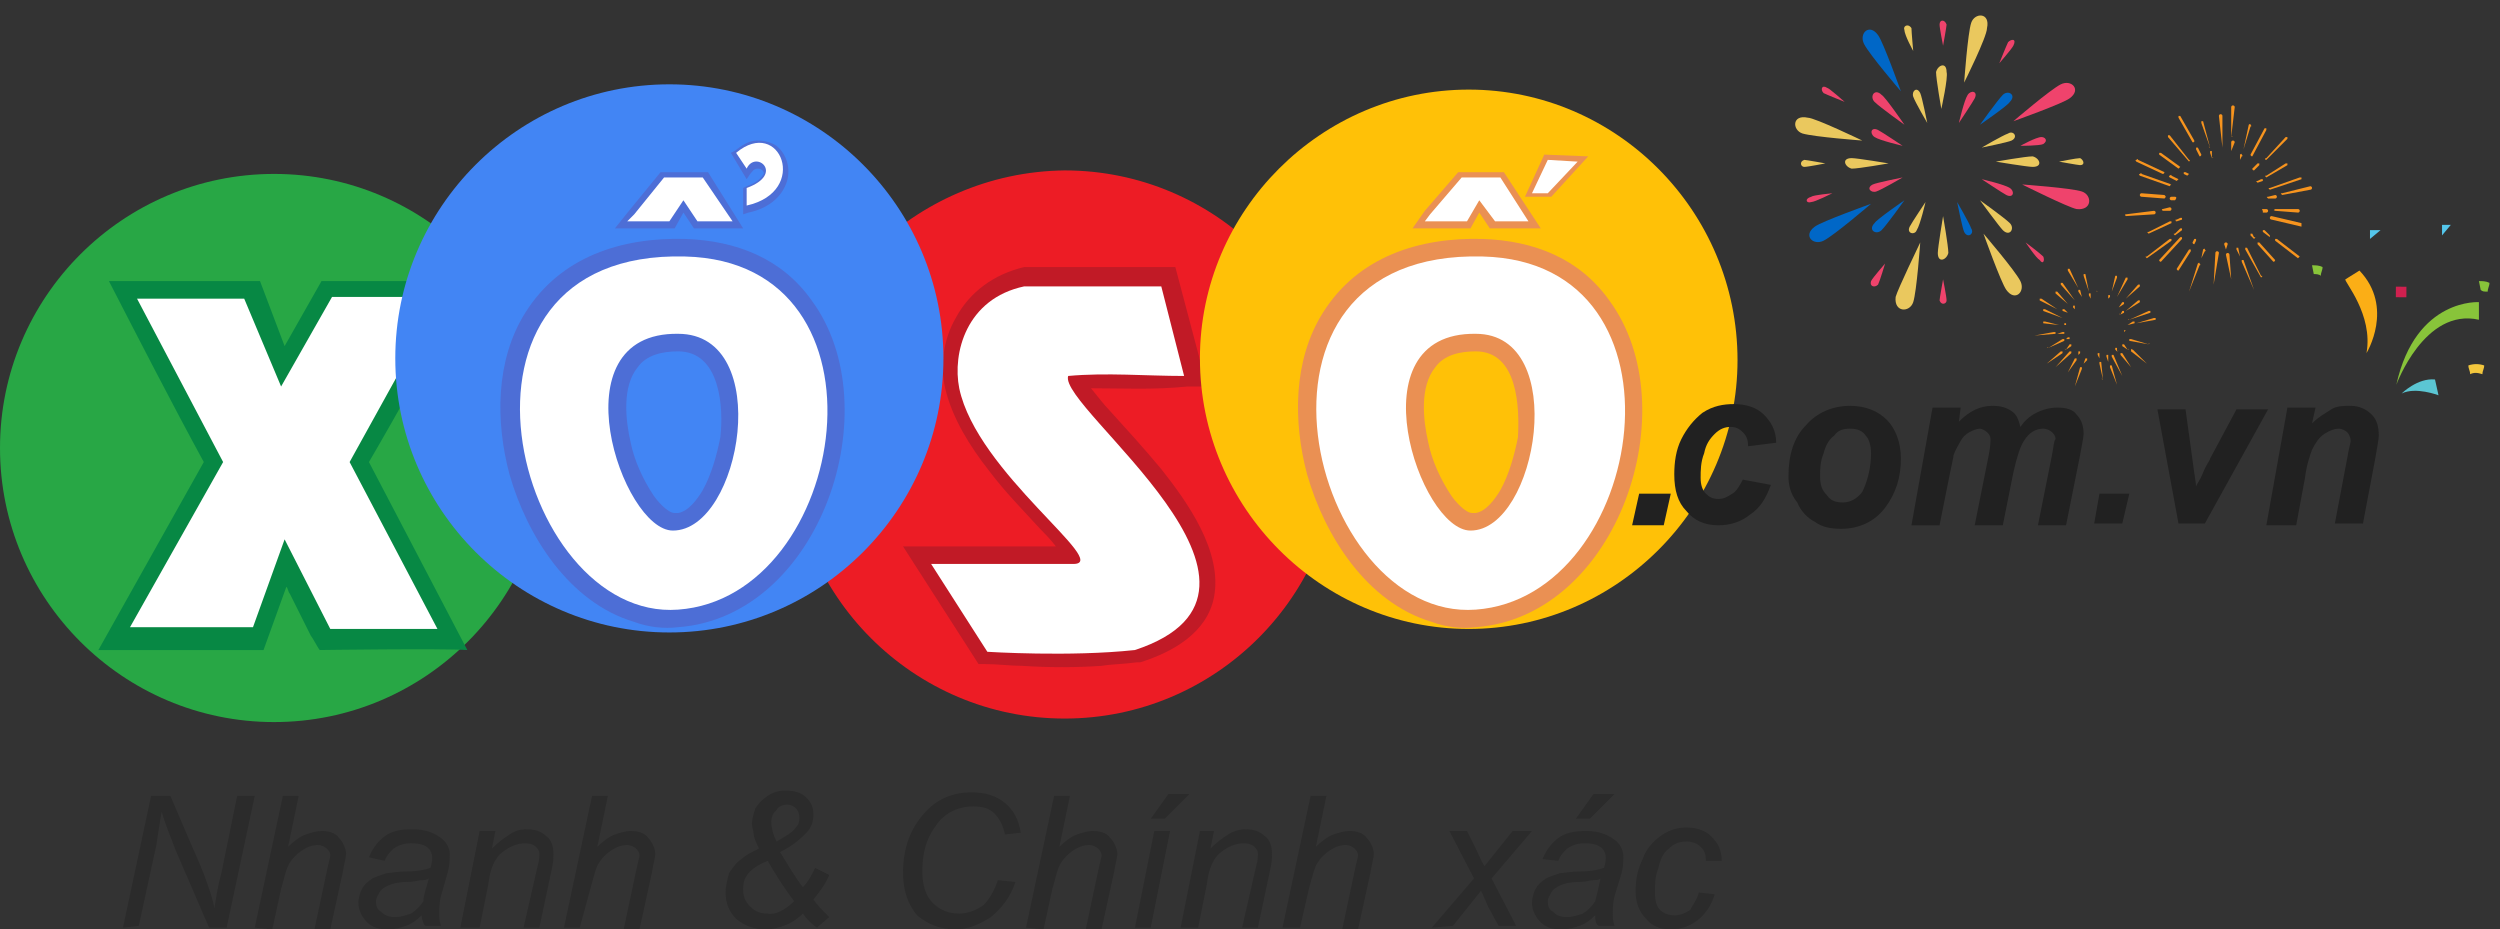 <?xml version="1.0" encoding="utf-8"?>
<!-- Generator: Adobe Illustrator 23.0.0, SVG Export Plug-In . SVG Version: 6.00 Build 0)  -->
<svg version="1.1" id="Layer_1" xmlns="http://www.w3.org/2000/svg" xmlns:xlink="http://www.w3.org/1999/xlink" x="0px" y="0px"
	 viewBox="0 0 142.3 52.9" style="enable-background:new 0 0 142.3 52.9;" xml:space="preserve">
<rect x="0" y="0" width="142.3" height="52.9" fill="#333333" stroke="none"/>
<style type="text/css">
	.st0{fill:#F7941E;}
	.st1{fill:#28A745;}
	.st2{fill:#ED1C25;}
	.st3{fill:#C11A26;}
	.st4{fill:#FFFFFF;}
	.st5{fill:#FFC107;}
	.st6{fill:#EA9053;}
	.st7{fill:#2B2B2B;}
	.st8{fill:#078844;}
	.st9{fill:#4285F4;}
	.st10{fill:#4D6ED6;}
	.st11{fill:#212121;}
	.st12{fill:#88C43A;}
	.st13{fill:#FBAE16;}
	.st14{fill:#5BC6D3;}
	.st15{fill:#54C6EB;}
	.st16{fill:#D0204F;}
	.st17{fill:#F2C63D;}
	.st18{fill:#EAC85E;}
	.st19{fill:#EF436C;}
	.st20{fill:#0067C7;}
</style>
<g>
	<g>
		<g>
			<g>
				<path class="st0" d="M119.4,16.6C119.3,16.6,119.3,16.5,119.4,16.6l-0.1-1.2c0,0,0,0,0,0c0,0,0,0,0,0L119.4,16.6
					C119.4,16.5,119.4,16.6,119.4,16.6C119.4,16.6,119.4,16.6,119.4,16.6z"/>
			</g>
			<g>
				<path class="st0" d="M118.5,16.9C118.5,16.9,118.5,16.9,118.5,16.9l-0.2-0.3c0,0,0-0.1,0-0.1c0,0,0.1,0,0.1,0L118.5,16.9
					C118.6,16.9,118.6,16.9,118.5,16.9C118.6,16.9,118.6,16.9,118.5,16.9z"/>
			</g>
			<g>
				<path class="st0" d="M118.3,16.4C118.2,16.4,118.2,16.4,118.3,16.4l-0.6-1c0,0,0-0.1,0-0.1c0,0,0.1,0,0.1,0L118.3,16.4
					C118.3,16.4,118.3,16.4,118.3,16.4C118.3,16.4,118.3,16.4,118.3,16.4z"/>
			</g>
			<g>
				<path class="st0" d="M119,17C119,17,119,16.9,119,17l-0.1-0.2c0,0,0-0.1,0-0.1c0,0,0.1,0,0.1,0L119,17C119.1,16.9,119,17,119,17
					C119,17,119,17,119,17z"/>
			</g>
			<g>
				<path class="st0" d="M118.9,16.6C118.9,16.6,118.8,16.5,118.9,16.6l-0.3-0.9c0,0,0-0.1,0-0.1c0,0,0.1,0,0.1,0L118.9,16.6
					C118.9,16.5,118.9,16.6,118.9,16.6C118.9,16.6,118.9,16.6,118.9,16.6z"/>
			</g>
			<g>
				<path class="st0" d="M120.5,16.9C120.5,16.9,120.5,16.9,120.5,16.9C120.5,16.9,120.4,16.8,120.5,16.9l0.5-1.1c0,0,0,0,0.1,0
					c0,0,0,0,0,0.1L120.5,16.9C120.5,16.9,120.5,16.9,120.5,16.9z"/>
			</g>
			<g>
				<path class="st0" d="M119.7,16.7C119.7,16.7,119.7,16.7,119.7,16.7C119.6,16.7,119.6,16.7,119.7,16.7l0-0.3c0,0,0,0,0,0
					c0,0,0,0,0,0L119.7,16.7C119.7,16.7,119.7,16.7,119.7,16.7z"/>
			</g>
			<g>
				<path class="st0" d="M119.7,16.2C119.7,16.2,119.7,16.2,119.7,16.2C119.7,16.2,119.7,16.1,119.7,16.2l0-1.1c0,0,0,0,0,0
					c0,0,0,0,0,0L119.7,16.2C119.8,16.1,119.7,16.2,119.7,16.2z"/>
			</g>
			<g>
				<path class="st0" d="M120,17C120,17,120,17,120,17C120,17,120,17,120,17l0-0.2c0,0,0,0,0.1,0c0,0,0,0,0,0.1L120,17
					C120.1,17,120.1,17,120,17z"/>
			</g>
			<g>
				<path class="st0" d="M120.2,16.6C120.2,16.6,120.1,16.6,120.2,16.6C120.1,16.6,120.1,16.6,120.2,16.6l0.2-0.9c0,0,0,0,0.1,0
					c0,0,0,0,0,0.1L120.2,16.6C120.2,16.6,120.2,16.6,120.2,16.6z"/>
			</g>
		</g>
		<g>
			<g>
				<path class="st0" d="M121.2,18.2C121.1,18.2,121.1,18.1,121.2,18.2C121.1,18.1,121.1,18.1,121.2,18.2l1.1-0.5c0,0,0.1,0,0.1,0
					c0,0,0,0.1,0,0.1L121.2,18.2C121.2,18.2,121.2,18.2,121.2,18.2z"/>
			</g>
			<g>
				<path class="st0" d="M120.6,17.5C120.6,17.5,120.6,17.5,120.6,17.5C120.5,17.4,120.5,17.4,120.6,17.5l0.2-0.3c0,0,0,0,0.1,0
					c0,0,0,0,0,0.1L120.6,17.5C120.6,17.5,120.6,17.5,120.6,17.5z"/>
			</g>
			<g>
				<path class="st0" d="M121,17C121,17,121,17,121,17C120.9,17,120.9,17,121,17l0.7-0.8c0,0,0,0,0.1,0c0,0,0,0,0,0.1L121,17
					C121,17,121,17,121,17z"/>
			</g>
			<g>
				<path class="st0" d="M120.7,17.9C120.7,17.9,120.6,17.9,120.7,17.9C120.6,17.9,120.6,17.8,120.7,17.9l0.1-0.2c0,0,0.1,0,0.1,0
					c0,0,0,0.1,0,0.1L120.7,17.9C120.7,17.9,120.7,17.9,120.7,17.9z"/>
			</g>
			<g>
				<path class="st0" d="M121,17.7C121,17.7,121,17.7,121,17.7C121,17.6,121,17.6,121,17.7l0.7-0.6c0,0,0.1,0,0.1,0c0,0,0,0.1,0,0.1
					L121,17.7C121,17.7,121,17.7,121,17.7z"/>
			</g>
			<g>
				<path class="st0" d="M122.3,19.6C122.3,19.6,122.3,19.6,122.3,19.6l-1.1-0.2c0,0,0,0,0-0.1c0,0,0,0,0.1,0L122.3,19.6
					C122.3,19.5,122.4,19.5,122.3,19.6C122.3,19.6,122.3,19.6,122.3,19.6z"/>
			</g>
			<g>
				<path class="st0" d="M121.1,18.5C121,18.5,121,18.5,121.1,18.5C121,18.4,121,18.4,121.1,18.5l0.3-0.2c0,0,0.1,0,0.1,0
					c0,0,0,0,0,0.1L121.1,18.5C121.1,18.5,121.1,18.5,121.1,18.5z"/>
			</g>
			<g>
				<path class="st0" d="M121.6,18.4C121.6,18.4,121.6,18.4,121.6,18.4C121.6,18.3,121.6,18.3,121.6,18.4l1-0.3c0,0,0.1,0,0.1,0
					c0,0,0,0,0,0.1L121.6,18.4C121.6,18.4,121.6,18.4,121.6,18.4z"/>
			</g>
			<g>
				<path class="st0" d="M120.9,18.9C120.9,18.9,120.9,18.9,120.9,18.9C120.9,18.9,120.9,18.8,120.9,18.9l0.1-0.1l0,0c0,0,0,0,0,0
					c0,0,0,0,0,0H120.9L120.9,18.9z"/>
			</g>
			<g>
				<path class="st0" d="M121.3,18.9C121.3,18.9,121.3,18.9,121.3,18.9C121.3,18.9,121.3,18.8,121.3,18.9l0.9-0.1l0,0c0,0,0,0,0,0
					c0,0,0,0,0,0L121.3,18.9C121.3,18.9,121.3,18.9,121.3,18.9z"/>
			</g>
		</g>
		<g>
			<g>
				<path class="st0" d="M117.4,18.1C117.4,18.1,117.4,18.1,117.4,18.1l-1.1-0.4c0,0,0,0,0-0.1c0,0,0,0,0.1,0L117.4,18.1
					C117.4,18,117.4,18,117.4,18.1C117.4,18,117.4,18.1,117.4,18.1z"/>
			</g>
			<g>
				<path class="st0" d="M117.1,19C117.1,19,117.1,19,117.1,19C117.1,18.9,117.1,18.9,117.1,19l0.3-0.1c0,0,0,0,0.1,0c0,0,0,0,0,0.1
					L117.1,19C117.1,19,117.1,19,117.1,19z"/>
			</g>
			<g>
				<path class="st0" d="M115.8,19.1C115.7,19.1,115.7,19.1,115.8,19.1C115.7,19.1,115.7,19.1,115.8,19.1l1.1-0.2c0,0,0,0,0.1,0
					c0,0,0,0,0,0.1L115.8,19.1C115.8,19.1,115.8,19.1,115.8,19.1z"/>
			</g>
			<g>
				<path class="st0" d="M117.6,18.5C117.6,18.5,117.6,18.5,117.6,18.5l-0.1,0c0,0,0,0,0-0.1c0,0,0,0,0.1,0L117.6,18.5
					C117.6,18.5,117.7,18.5,117.6,18.5C117.7,18.5,117.6,18.5,117.6,18.5z"/>
			</g>
			<g>
				<path class="st0" d="M117.2,18.5C117.2,18.5,117.2,18.5,117.2,18.5l-0.9-0.1c0,0,0,0,0-0.1c0,0,0,0,0.1,0L117.2,18.5
					C117.2,18.4,117.2,18.4,117.2,18.5C117.2,18.5,117.2,18.5,117.2,18.5z"/>
			</g>
			<g>
				<path class="st0" d="M118.1,17.1C118.1,17.1,118.1,17.1,118.1,17.1l-0.8-0.9c0,0,0,0,0-0.1c0,0,0,0,0.1,0L118.1,17.1
					C118.1,17.1,118.1,17.1,118.1,17.1C118.1,17.1,118.1,17.1,118.1,17.1z"/>
			</g>
			<g>
				<path class="st0" d="M117.7,17.8C117.7,17.8,117.6,17.8,117.7,17.8l-0.3-0.1c0,0,0,0,0-0.1c0,0,0,0,0.1,0L117.7,17.8
					C117.7,17.8,117.7,17.8,117.7,17.8C117.7,17.8,117.7,17.8,117.7,17.8z"/>
			</g>
			<g>
				<path class="st0" d="M117.1,17.6C117.1,17.6,117.1,17.6,117.1,17.6l-1-0.5c0,0,0,0,0-0.1c0,0,0,0,0.1,0L117.1,17.6
					C117.2,17.5,117.2,17.5,117.1,17.6C117.2,17.6,117.2,17.6,117.1,17.6z"/>
			</g>
			<g>
				<path class="st0" d="M118.1,17.6C118,17.6,118,17.6,118.1,17.6l-0.1-0.1c0,0,0,0,0-0.1c0,0,0,0,0.1,0L118.1,17.6
					C118.1,17.5,118.1,17.6,118.1,17.6C118.1,17.6,118.1,17.6,118.1,17.6z"/>
			</g>
			<g>
				<path class="st0" d="M117.7,17.3C117.7,17.3,117.7,17.3,117.7,17.3l-0.7-0.6c0,0,0,0,0-0.1c0,0,0,0,0.1,0L117.7,17.3
					C117.8,17.3,117.8,17.3,117.7,17.3C117.8,17.3,117.7,17.3,117.7,17.3z"/>
			</g>
		</g>
		<g>
			<g>
				<path class="st0" d="M120.8,21.4C120.8,21.4,120.8,21.4,120.8,21.4l-0.6-1.1c0,0,0-0.1,0-0.1c0,0,0.1,0,0.1,0L120.8,21.4
					C120.9,21.4,120.9,21.4,120.8,21.4C120.8,21.4,120.8,21.4,120.8,21.4z"/>
			</g>
			<g>
				<path class="st0" d="M121.1,19.9C121.1,19.9,121.1,19.9,121.1,19.9l-0.3-0.2c0,0,0,0,0-0.1c0,0,0,0,0.1,0L121.1,19.9
					C121.2,19.8,121.2,19.9,121.1,19.9C121.1,19.9,121.1,19.9,121.1,19.9z"/>
			</g>
			<g>
				<path class="st0" d="M122.2,20.7C122.2,20.7,122.2,20.7,122.2,20.7l-0.9-0.7c0,0,0,0,0-0.1s0,0,0.1,0L122.2,20.7
					C122.3,20.7,122.3,20.7,122.2,20.7C122.2,20.7,122.2,20.7,122.2,20.7z"/>
			</g>
			<g>
				<path class="st0" d="M120.5,20C120.5,20,120.5,20,120.5,20l-0.1-0.1c0,0,0,0,0-0.1c0,0,0,0,0.1,0L120.5,20
					C120.6,19.9,120.6,20,120.5,20C120.6,20,120.6,20,120.5,20z"/>
			</g>
			<g>
				<path class="st0" d="M121.3,20.9C121.3,20.9,121.3,20.9,121.3,20.9l-0.6-0.7c0,0,0,0,0-0.1c0,0,0,0,0.1,0L121.3,20.9
					C121.3,20.8,121.3,20.9,121.3,20.9C121.3,20.9,121.3,20.9,121.3,20.9z"/>
			</g>
			<g>
				<path class="st0" d="M119,21.7C119,21.7,119,21.7,119,21.7C119,21.7,119,21.7,119,21.7l0-1.2c0,0,0,0,0,0c0,0,0,0,0,0L119,21.7
					C119.1,21.7,119.1,21.7,119,21.7z"/>
			</g>
			<g>
				<path class="st0" d="M120,20.6C120,20.6,120,20.6,120,20.6l-0.1-0.3c0,0,0-0.1,0-0.1c0,0,0.1,0,0.1,0L120,20.6
					C120.1,20.6,120.1,20.6,120,20.6C120,20.6,120,20.6,120,20.6z"/>
			</g>
			<g>
				<path class="st0" d="M120.5,21.9C120.5,21.9,120.5,21.9,120.5,21.9l-0.4-1c0,0,0-0.1,0-0.1c0,0,0.1,0,0.1,0L120.5,21.9
					C120.6,21.9,120.6,21.9,120.5,21.9C120.5,21.9,120.5,21.9,120.5,21.9z"/>
			</g>
			<g>
				<path class="st0" d="M119.5,20.4C119.5,20.4,119.5,20.4,119.5,20.4l-0.1-0.2c0,0,0,0,0-0.1c0,0,0,0,0.1,0L119.5,20.4
					C119.6,20.4,119.5,20.4,119.5,20.4C119.5,20.4,119.5,20.4,119.5,20.4z"/>
			</g>
			<g>
				<path class="st0" d="M119.7,21.6C119.6,21.6,119.6,21.5,119.7,21.6l-0.2-0.9c0,0,0,0,0-0.1c0,0,0,0,0.1,0L119.7,21.6
					C119.7,21.5,119.7,21.5,119.7,21.6C119.7,21.6,119.7,21.6,119.7,21.6z"/>
			</g>
		</g>
		<g>
			<g>
				<path class="st0" d="M117,20.9C117,20.9,117,20.9,117,20.9C117,20.9,117,20.8,117,20.9l0.8-0.9c0,0,0,0,0.1,0c0,0,0,0,0,0.1
					L117,20.9C117.1,20.9,117.1,20.9,117,20.9z"/>
			</g>
			<g>
				<path class="st0" d="M118.6,20.7C118.6,20.7,118.6,20.7,118.6,20.7C118.5,20.7,118.5,20.7,118.6,20.7l0.1-0.3c0,0,0,0,0.1,0
					c0,0,0,0,0,0.1L118.6,20.7C118.6,20.7,118.6,20.7,118.6,20.7z"/>
			</g>
			<g>
				<path class="st0" d="M118.1,22C118.1,22,118.1,22,118.1,22C118.1,22,118.1,22,118.1,22l0.3-1.1c0,0,0,0,0.1,0c0,0,0,0,0,0.1
					L118.1,22C118.2,22,118.2,22,118.1,22z"/>
			</g>
			<g>
				<path class="st0" d="M118.3,20.2C118.3,20.2,118.3,20.2,118.3,20.2C118.3,20.2,118.3,20.1,118.3,20.2l0-0.2c0,0,0,0,0.1,0
					c0,0,0,0,0,0.1L118.3,20.2C118.4,20.2,118.4,20.2,118.3,20.2z"/>
			</g>
			<g>
				<path class="st0" d="M117.7,21.2C117.7,21.2,117.7,21.2,117.7,21.2C117.7,21.2,117.7,21.1,117.7,21.2l0.4-0.8c0,0,0,0,0.1,0
					c0,0,0,0,0,0.1L117.7,21.2C117.7,21.2,117.7,21.2,117.7,21.2z"/>
			</g>
			<g>
				<path class="st0" d="M117.6,19.9C117.6,19.9,117.5,19.9,117.6,19.9C117.5,19.9,117.5,19.8,117.6,19.9l0.2-0.3c0,0,0,0,0.1,0
					c0,0,0,0,0,0.1L117.6,19.9C117.6,19.9,117.6,19.9,117.6,19.9z"/>
			</g>
			<g>
				<path class="st0" d="M116.5,20.7C116.5,20.7,116.5,20.7,116.5,20.7C116.5,20.7,116.5,20.7,116.5,20.7l0.8-0.7c0,0,0,0,0.1,0
					c0,0,0,0,0,0.1L116.5,20.7C116.5,20.7,116.5,20.7,116.5,20.7z"/>
			</g>
			<g>
				<path class="st0" d="M117.6,19.3C117.6,19.3,117.6,19.3,117.6,19.3C117.6,19.3,117.6,19.2,117.6,19.3l0.1-0.1c0,0,0.1,0,0.1,0
					c0,0,0,0.1,0,0.1L117.6,19.3C117.7,19.3,117.6,19.3,117.6,19.3z"/>
			</g>
			<g>
				<path class="st0" d="M116.6,19.8C116.6,19.8,116.6,19.8,116.6,19.8C116.5,19.8,116.5,19.7,116.6,19.8l0.8-0.5c0,0,0.1,0,0.1,0
					c0,0,0,0.1,0,0.1L116.6,19.8C116.6,19.8,116.6,19.8,116.6,19.8z"/>
			</g>
		</g>
	</g>
</g>
<g>
	<g>
		<g>
			<g>
				<path class="st0" d="M126.5,8.4C126.5,8.4,126.4,8.3,126.5,8.4l-0.2-1.8c0,0,0-0.1,0.1-0.1c0,0,0.1,0,0.1,0.1L126.5,8.4
					C126.6,8.3,126.5,8.4,126.5,8.4C126.5,8.4,126.5,8.4,126.5,8.4z"/>
			</g>
			<g>
				<path class="st0" d="M125.2,8.9C125.2,8.9,125.2,8.9,125.2,8.9L125,8.5c0,0,0-0.1,0-0.1c0,0,0.1,0,0.1,0l0.2,0.4
					C125.3,8.8,125.3,8.9,125.2,8.9C125.3,8.9,125.3,8.9,125.2,8.9z"/>
			</g>
			<g>
				<path class="st0" d="M124.8,8.1C124.8,8.1,124.8,8.1,124.8,8.1L124,6.7c0,0,0-0.1,0-0.1c0,0,0.1,0,0.1,0l0.8,1.4
					C124.9,8.1,124.9,8.1,124.8,8.1C124.9,8.1,124.8,8.1,124.8,8.1z"/>
			</g>
			<g>
				<path class="st0" d="M125.9,9C125.9,9,125.9,9,125.9,9l-0.1-0.3c0,0,0-0.1,0-0.1c0,0,0.1,0,0.1,0L125.9,9C126,8.9,126,9,125.9,9
					C126,9,125.9,9,125.9,9z"/>
			</g>
			<g>
				<path class="st0" d="M125.8,8.4C125.7,8.4,125.7,8.3,125.8,8.4L125.3,7c0,0,0-0.1,0-0.1c0,0,0.1,0,0.1,0L125.8,8.4
					C125.8,8.3,125.8,8.3,125.8,8.4C125.8,8.4,125.8,8.4,125.8,8.4z"/>
			</g>
			<g>
				<path class="st0" d="M128.2,8.9C128.2,8.9,128.2,8.8,128.2,8.9c-0.1,0-0.1-0.1-0.1-0.1l0.8-1.5c0,0,0.1,0,0.1,0s0,0.1,0,0.1
					L128.2,8.9C128.3,8.8,128.2,8.9,128.2,8.9z"/>
			</g>
			<g>
				<path class="st0" d="M127,8.6C127,8.6,127,8.6,127,8.6C126.9,8.6,126.9,8.6,127,8.6l0-0.5c0,0,0-0.1,0.1-0.1c0,0,0.1,0,0.1,0.1
					L127,8.6C127,8.6,127,8.6,127,8.6z"/>
			</g>
			<g>
				<path class="st0" d="M127,7.8C127,7.8,127,7.8,127,7.8C127,7.8,127,7.7,127,7.8l0-1.7c0,0,0-0.1,0.1-0.1c0,0,0.1,0,0.1,0.1
					L127,7.8C127.1,7.7,127.1,7.8,127,7.8z"/>
			</g>
			<g>
				<path class="st0" d="M127.5,9.1C127.5,9.1,127.5,9.1,127.5,9.1C127.5,9.1,127.4,9,127.5,9.1l0-0.3c0,0,0.1-0.1,0.1,0
					c0,0,0.1,0.1,0,0.1L127.5,9.1C127.6,9.1,127.5,9.1,127.5,9.1z"/>
			</g>
			<g>
				<path class="st0" d="M127.7,8.5C127.7,8.5,127.7,8.5,127.7,8.5C127.6,8.4,127.6,8.4,127.7,8.5l0.3-1.4c0,0,0.1-0.1,0.1,0
					c0,0,0.1,0.1,0,0.1L127.7,8.5C127.8,8.4,127.7,8.5,127.7,8.5z"/>
			</g>
		</g>
		<g>
			<g>
				<path class="st0" d="M129.2,10.8C129.2,10.8,129.2,10.8,129.2,10.8c-0.1-0.1-0.1-0.1,0-0.1l1.7-0.6c0,0,0.1,0,0.1,0
					c0,0,0,0.1,0,0.1L129.2,10.8C129.2,10.8,129.2,10.8,129.2,10.8z"/>
			</g>
			<g>
				<path class="st0" d="M128.3,9.7C128.3,9.7,128.3,9.7,128.3,9.7c-0.1,0-0.1-0.1-0.1-0.1l0.3-0.3c0,0,0.1,0,0.1,0c0,0,0,0.1,0,0.1
					L128.3,9.7C128.4,9.7,128.4,9.7,128.3,9.7z"/>
			</g>
			<g>
				<path class="st0" d="M129,9.1C129,9.1,128.9,9.1,129,9.1c-0.1,0-0.1-0.1,0-0.1l1.1-1.2c0,0,0.1,0,0.1,0c0,0,0,0.1,0,0.1L129,9.1
					C129,9.1,129,9.1,129,9.1z"/>
			</g>
			<g>
				<path class="st0" d="M128.5,10.4C128.5,10.4,128.4,10.4,128.5,10.4c-0.1-0.1-0.1-0.1,0-0.1l0.2-0.1c0,0,0.1,0,0.1,0
					c0,0,0,0.1,0,0.1L128.5,10.4C128.5,10.4,128.5,10.4,128.5,10.4z"/>
			</g>
			<g>
				<path class="st0" d="M129,10.1C129,10.1,129,10.1,129,10.1c-0.1-0.1-0.1-0.1,0-0.1l1.1-0.7c0,0,0.1,0,0.1,0c0,0,0,0.1,0,0.1
					L129,10.1C129,10.1,129,10.1,129,10.1z"/>
			</g>
			<g>
				<path class="st0" d="M131,12.9C131,12.9,131,12.9,131,12.9l-1.7-0.4c0,0-0.1,0-0.1-0.1c0,0,0-0.1,0.1-0.1l1.7,0.4
					C131,12.8,131,12.8,131,12.9C131,12.9,131,12.9,131,12.9z"/>
			</g>
			<g>
				<path class="st0" d="M129.1,11.3C129.1,11.3,129,11.3,129.1,11.3c-0.1-0.1-0.1-0.1,0-0.1l0.4-0.1c0,0,0.1,0,0.1,0.1
					c0,0,0,0.1-0.1,0.1L129.1,11.3C129.1,11.3,129.1,11.3,129.1,11.3z"/>
			</g>
			<g>
				<path class="st0" d="M129.9,11.1C129.9,11.1,129.9,11.1,129.9,11.1c-0.1-0.1-0.1-0.1,0-0.1l1.6-0.4c0,0,0.1,0,0.1,0.1
					c0,0,0,0.1-0.1,0.1L129.9,11.1C130,11.1,129.9,11.1,129.9,11.1z"/>
			</g>
			<g>
				<path class="st0" d="M128.8,12C128.8,12,128.8,11.9,128.8,12c-0.1-0.1,0-0.1,0-0.1l0.2,0l0,0c0,0,0.1,0,0.1,0.1
					c0,0,0,0.1-0.1,0.1H128.8L128.8,12z"/>
			</g>
			<g>
				<path class="st0" d="M129.5,12C129.4,12,129.4,11.9,129.5,12c-0.1-0.1,0-0.1,0-0.1l1.3,0l0,0c0,0,0.1,0,0.1,0.1
					c0,0,0,0.1-0.1,0.1L129.5,12C129.5,12,129.5,12,129.5,12z"/>
			</g>
		</g>
		<g>
			<g>
				<path class="st0" d="M123.5,10.6C123.5,10.6,123.5,10.6,123.5,10.6l-1.7-0.6c0,0-0.1-0.1,0-0.1c0,0,0.1-0.1,0.1,0l1.7,0.6
					C123.5,10.5,123.6,10.5,123.5,10.6C123.5,10.6,123.5,10.6,123.5,10.6z"/>
			</g>
			<g>
				<path class="st0" d="M123.1,12C123,12,123,12,123.1,12c-0.1-0.1,0-0.1,0-0.1l0.4-0.1c0,0,0.1,0,0.1,0.1c0,0,0,0.1-0.1,0.1
					L123.1,12C123.1,12,123.1,12,123.1,12z"/>
			</g>
			<g>
				<path class="st0" d="M121,12.3C121,12.3,121,12.3,121,12.3c-0.1-0.1,0-0.1,0-0.1l1.6-0.2c0,0,0.1,0,0.1,0.1c0,0,0,0.1-0.1,0.1
					L121,12.3C121,12.3,121,12.3,121,12.3z"/>
			</g>
			<g>
				<path class="st0" d="M123.8,11.4C123.8,11.4,123.8,11.4,123.8,11.4l-0.2,0c0,0-0.1,0-0.1-0.1c0,0,0-0.1,0.1-0.1l0.2,0
					C123.9,11.2,123.9,11.3,123.8,11.4C123.9,11.4,123.9,11.4,123.8,11.4z"/>
			</g>
			<g>
				<path class="st0" d="M123.2,11.3C123.2,11.3,123.2,11.3,123.2,11.3l-1.3-0.1c0,0-0.1,0-0.1-0.1c0,0,0-0.1,0.1-0.1l1.3,0.1
					C123.3,11.2,123.3,11.2,123.2,11.3C123.3,11.3,123.2,11.3,123.2,11.3z"/>
			</g>
			<g>
				<path class="st0" d="M124.6,9.2C124.6,9.2,124.5,9.2,124.6,9.2l-1.2-1.4c0,0,0-0.1,0-0.1c0,0,0.1,0,0.1,0l1.1,1.4
					C124.7,9.1,124.6,9.2,124.6,9.2C124.6,9.2,124.6,9.2,124.6,9.2z"/>
			</g>
			<g>
				<path class="st0" d="M123.9,10.3C123.9,10.3,123.9,10.3,123.9,10.3l-0.4-0.2c0,0-0.1-0.1,0-0.1c0,0,0.1-0.1,0.1,0l0.4,0.2
					C124,10.2,124,10.2,123.9,10.3C124,10.3,123.9,10.3,123.9,10.3z"/>
			</g>
			<g>
				<path class="st0" d="M123.1,9.9C123.1,9.9,123.1,9.9,123.1,9.9l-1.5-0.7c0,0-0.1-0.1,0-0.1c0,0,0.1-0.1,0.1,0l1.5,0.7
					C123.2,9.8,123.2,9.9,123.1,9.9C123.2,9.9,123.1,9.9,123.1,9.9z"/>
			</g>
			<g>
				<path class="st0" d="M124.5,10C124.5,10,124.5,9.9,124.5,10l-0.2-0.1c0,0,0-0.1,0-0.1c0,0,0.1,0,0.1,0l0.2,0.1
					C124.6,9.9,124.6,9.9,124.5,10C124.6,9.9,124.5,10,124.5,10z"/>
			</g>
			<g>
				<path class="st0" d="M124,9.6C124,9.6,124,9.6,124,9.6l-1.1-0.8c0,0,0-0.1,0-0.1c0,0,0.1,0,0.1,0l1.1,0.8
					C124.1,9.5,124.1,9.5,124,9.6C124.1,9.6,124,9.6,124,9.6z"/>
			</g>
		</g>
		<g>
			<g>
				<path class="st0" d="M128.7,15.8C128.7,15.8,128.7,15.8,128.7,15.8l-0.9-1.6c0,0,0-0.1,0-0.1c0,0,0.1,0,0.1,0l0.8,1.6
					C128.8,15.7,128.8,15.7,128.7,15.8C128.7,15.8,128.7,15.8,128.7,15.8z"/>
			</g>
			<g>
				<path class="st0" d="M129.2,13.5C129.1,13.5,129.1,13.5,129.2,13.5l-0.4-0.3c0,0,0-0.1,0-0.1c0,0,0.1,0,0.1,0l0.3,0.3
					C129.2,13.4,129.2,13.4,129.2,13.5C129.2,13.4,129.2,13.5,129.2,13.5z"/>
			</g>
			<g>
				<path class="st0" d="M130.8,14.7C130.8,14.7,130.8,14.7,130.8,14.7l-1.3-1c0,0,0-0.1,0-0.1c0,0,0.1,0,0.1,0l1.3,1
					C130.9,14.6,130.9,14.6,130.8,14.7C130.9,14.7,130.8,14.7,130.8,14.7z"/>
			</g>
			<g>
				<path class="st0" d="M128.3,13.6C128.3,13.6,128.2,13.6,128.3,13.6l-0.2-0.2c0,0,0-0.1,0-0.1c0,0,0.1,0,0.1,0l0.1,0.2
					C128.4,13.5,128.4,13.5,128.3,13.6C128.3,13.6,128.3,13.6,128.3,13.6z"/>
			</g>
			<g>
				<path class="st0" d="M129.4,14.9C129.4,14.9,129.4,14.9,129.4,14.9l-0.9-1c0,0,0-0.1,0-0.1c0,0,0.1,0,0.1,0l0.9,1
					C129.5,14.8,129.5,14.9,129.4,14.9C129.5,14.9,129.4,14.9,129.4,14.9z"/>
			</g>
			<g>
				<path class="st0" d="M126,16.2C126,16.2,126,16.2,126,16.2C126,16.2,125.9,16.2,126,16.2l0.1-1.8c0,0,0-0.1,0.1-0.1
					c0,0,0.1,0,0.1,0.1L126,16.2C126.1,16.2,126,16.2,126,16.2z"/>
			</g>
			<g>
				<path class="st0" d="M127.5,14.6C127.5,14.6,127.5,14.5,127.5,14.6l-0.2-0.4c0,0,0-0.1,0-0.1c0,0,0.1,0,0.1,0L127.5,14.6
					C127.6,14.5,127.6,14.5,127.5,14.6C127.5,14.5,127.5,14.6,127.5,14.6z"/>
			</g>
			<g>
				<path class="st0" d="M128.3,16.5C128.2,16.5,128.2,16.5,128.3,16.5l-0.7-1.6c0,0,0-0.1,0-0.1c0,0,0.1,0,0.1,0L128.3,16.5
					C128.3,16.4,128.3,16.5,128.3,16.5C128.3,16.5,128.3,16.5,128.3,16.5z"/>
			</g>
			<g>
				<path class="st0" d="M126.7,14.2C126.7,14.2,126.6,14.2,126.7,14.2l-0.1-0.3c0,0,0-0.1,0.1-0.1c0,0,0.1,0,0.1,0.1L126.7,14.2
					C126.8,14.2,126.8,14.2,126.7,14.2C126.7,14.2,126.7,14.2,126.7,14.2z"/>
			</g>
			<g>
				<path class="st0" d="M127,15.9C126.9,15.9,126.9,15.9,127,15.9l-0.3-1.4c0,0,0-0.1,0.1-0.1c0,0,0.1,0,0.1,0.1L127,15.9
					C127,15.9,127,15.9,127,15.9C127,15.9,127,15.9,127,15.9z"/>
			</g>
		</g>
		<g>
			<g>
				<path class="st0" d="M123,14.9C123,14.9,122.9,14.9,123,14.9c-0.1,0-0.1-0.1-0.1-0.1l1.2-1.3c0,0,0.1,0,0.1,0c0,0,0,0.1,0,0.1
					L123,14.9C123,14.9,123,14.9,123,14.9z"/>
			</g>
			<g>
				<path class="st0" d="M125.3,14.7C125.3,14.7,125.3,14.7,125.3,14.7C125.3,14.7,125.2,14.6,125.3,14.7l0.1-0.5c0,0,0.1-0.1,0.1,0
					c0,0,0.1,0.1,0,0.1L125.3,14.7C125.4,14.7,125.3,14.7,125.3,14.7z"/>
			</g>
			<g>
				<path class="st0" d="M124.6,16.6C124.6,16.6,124.6,16.6,124.6,16.6C124.6,16.6,124.5,16.6,124.6,16.6l0.5-1.6c0,0,0.1-0.1,0.1,0
					c0,0,0.1,0.1,0,0.1L124.6,16.6C124.7,16.6,124.7,16.6,124.6,16.6z"/>
			</g>
			<g>
				<path class="st0" d="M124.9,13.9C124.9,13.9,124.9,13.9,124.9,13.9c-0.1,0-0.1-0.1-0.1-0.1l0.1-0.2c0,0,0.1,0,0.1,0
					c0,0,0,0.1,0,0.1L124.9,13.9C125,13.9,125,13.9,124.9,13.9z"/>
			</g>
			<g>
				<path class="st0" d="M124,15.4C124,15.4,124,15.4,124,15.4c-0.1,0-0.1-0.1-0.1-0.1l0.7-1.1c0,0,0.1,0,0.1,0c0,0,0,0.1,0,0.1
					L124,15.4C124,15.4,124,15.4,124,15.4z"/>
			</g>
			<g>
				<path class="st0" d="M123.8,13.4C123.8,13.4,123.7,13.4,123.8,13.4c-0.1-0.1-0.1-0.1,0-0.1l0.3-0.3c0,0,0.1,0,0.1,0
					c0,0,0,0.1,0,0.1L123.8,13.4C123.8,13.4,123.8,13.4,123.8,13.4z"/>
			</g>
			<g>
				<path class="st0" d="M122.2,14.7C122.1,14.7,122.1,14.7,122.2,14.7c-0.1-0.1-0.1-0.1,0-0.1l1.3-1c0,0,0.1,0,0.1,0
					c0,0,0,0.1,0,0.1L122.2,14.7C122.2,14.7,122.2,14.7,122.2,14.7z"/>
			</g>
			<g>
				<path class="st0" d="M123.9,12.6C123.8,12.6,123.8,12.5,123.9,12.6c-0.1-0.1-0.1-0.1,0-0.1l0.2-0.1c0,0,0.1,0,0.1,0
					c0,0,0,0.1,0,0.1L123.9,12.6C123.9,12.6,123.9,12.6,123.9,12.6z"/>
			</g>
			<g>
				<path class="st0" d="M122.3,13.3C122.3,13.3,122.2,13.3,122.3,13.3c-0.1-0.1-0.1-0.1,0-0.1l1.2-0.6c0,0,0.1,0,0.1,0
					c0,0,0,0.1,0,0.1L122.3,13.3C122.3,13.3,122.3,13.3,122.3,13.3z"/>
			</g>
		</g>
	</g>
</g>
<g>
	<path class="st1" d="M15.6,41.1c8.6,0,15.6-7,15.6-15.6s-7-15.6-15.6-15.6C7,9.9,0,16.9,0,25.5C0,34.1,7,41.1,15.6,41.1z"/>
	<path class="st2" d="M60.6,40.9c8.6,0,15.6-7,15.6-15.6c0-8.6-7-15.6-15.6-15.6C52,9.8,45,16.8,45,25.3C45,33.9,52,40.9,60.6,40.9z
		"/>
	<path class="st3" d="M62.1,22.1c0.4,0.5,0.8,1,1,1.2c1,1.1,2,2.2,3,3.4c1.5,1.9,3.5,4.7,3,7.3c-0.4,2-2.3,3.1-4.2,3.7l-0.1,0
		l-0.1,0c-0.7,0.1-1.4,0.1-2,0.2c-1.5,0.1-3,0.1-4.5,0c-0.7,0-1.4-0.1-2.1-0.1l-0.4,0l-4.3-6.7l8.7,0c-0.3-0.4-0.7-0.8-0.9-1
		c-1-1.1-2-2.1-2.9-3.3c-1.1-1.4-2.1-3-2.5-4.7c-0.3-1.3-0.1-2.8,0.6-4c0.8-1.5,2.2-2.5,3.9-2.9l0.1,0l8.5,0l1.8,6.8h-1.1
		C65.6,22.2,63.9,22.1,62.1,22.1z"/>
	<path class="st4" d="M66.1,16.3l1.3,5.1c-2.2,0-4.4-0.2-6.6,0c-0.6,1.8,14.1,12.2,3.8,15.6c-3.7,0.4-8.4,0.1-8.4,0.1l-3.2-5l8.1,0
		c2.2,0-5.5-5.2-6.5-10c-0.4-2,0.4-5.1,3.7-5.8L66.1,16.3z"/>
	<path class="st5" d="M83.6,35.8c8.4,0,15.3-6.9,15.3-15.3C98.9,12,92,5.1,83.6,5.1c-8.4,0-15.3,6.9-15.3,15.3
		C68.3,28.9,75.2,35.8,83.6,35.8z"/>
	<polygon class="st6" points="87.9,8.8 86.8,11.2 88.3,11.2 90.4,8.9 	"/>
	<polygon class="st4" points="88.1,9.1 87.2,11 88.1,11 89.8,9.2 	"/>
	<path class="st7" d="M7,52.8l1.6-7.5h1.1l1.2,2.8c0.4,0.9,0.7,1.6,0.9,2.2c0.1,0.3,0.3,0.8,0.4,1.4c0.1-0.6,0.2-1.3,0.4-2l0.9-4.4
		h1l-1.6,7.5h-1L10,48.4c-0.3-0.8-0.6-1.5-0.8-2.2c-0.1,0.6-0.2,1.2-0.3,1.9l-1,4.6L7,52.8L7,52.8z M14.5,52.8l1.6-7.5H17l-0.6,2.9
		c0.3-0.3,0.7-0.6,1-0.7c0.3-0.1,0.6-0.2,0.9-0.2c0.4,0,0.8,0.1,1,0.4c0.2,0.2,0.4,0.6,0.4,0.9c0,0.2-0.1,0.5-0.2,1.1l-0.7,3.2h-0.9
		l0.7-3.3c0.1-0.5,0.2-0.8,0.2-0.9c0-0.2-0.1-0.3-0.2-0.4c-0.1-0.1-0.3-0.2-0.5-0.2c-0.3,0-0.6,0.1-0.9,0.3
		c-0.3,0.2-0.5,0.4-0.7,0.7c-0.2,0.3-0.3,0.8-0.5,1.5l-0.5,2.3L14.5,52.8C14.5,52.8,14.5,52.8,14.5,52.8z M24,52.1
		c-0.3,0.3-0.6,0.5-0.9,0.6c-0.3,0.1-0.6,0.2-1,0.2c-0.5,0-0.9-0.1-1.2-0.4c-0.3-0.3-0.5-0.7-0.5-1.1c0-0.3,0.1-0.6,0.2-0.8
		c0.1-0.2,0.3-0.4,0.6-0.6c0.2-0.1,0.5-0.2,0.8-0.3c0.2,0,0.6-0.1,1.2-0.1c0.6,0,1-0.1,1.3-0.2c0.1-0.3,0.1-0.5,0.1-0.6
		c0-0.2-0.1-0.4-0.2-0.5c-0.2-0.2-0.5-0.3-1-0.3c-0.4,0-0.7,0.1-1,0.3c-0.2,0.2-0.4,0.4-0.5,0.7L21,48.8c0.2-0.5,0.5-0.9,0.9-1.2
		c0.4-0.3,0.9-0.4,1.6-0.4c0.7,0,1.2,0.2,1.6,0.5c0.3,0.2,0.5,0.6,0.5,0.9c0,0.3,0,0.6-0.1,1L25.1,51c-0.1,0.4-0.1,0.8-0.1,1
		c0,0.2,0,0.4,0.1,0.7h-0.9C24.1,52.6,24,52.3,24,52.1L24,52.1z M24.4,50c-0.1,0.1-0.3,0.1-0.4,0.1c-0.2,0-0.4,0.1-0.8,0.1
		c-0.5,0-0.9,0.1-1.1,0.2c-0.2,0.1-0.4,0.2-0.5,0.4c-0.1,0.2-0.2,0.3-0.2,0.5c0,0.3,0.1,0.5,0.3,0.6c0.2,0.2,0.4,0.3,0.8,0.3
		c0.3,0,0.6-0.1,0.9-0.2c0.3-0.2,0.5-0.4,0.7-0.7C24.1,50.9,24.3,50.5,24.4,50L24.4,50z M26.2,52.8l1.1-5.5h0.9l-0.2,1
		c0.4-0.4,0.7-0.6,1-0.8c0.3-0.2,0.6-0.3,1-0.3c0.4,0,0.8,0.1,1.1,0.4c0.3,0.2,0.4,0.6,0.4,1c0,0.2,0,0.5-0.1,0.9l-0.7,3.3h-0.9
		l0.8-3.5c0.1-0.3,0.1-0.6,0.1-0.7c0-0.2-0.1-0.3-0.2-0.4c-0.1-0.1-0.3-0.2-0.6-0.2c-0.5,0-0.9,0.2-1.3,0.5
		c-0.4,0.3-0.7,0.9-0.8,1.8l-0.5,2.5L26.2,52.8L26.2,52.8z M32.1,52.8l1.6-7.5h0.9l-0.6,2.9c0.3-0.3,0.7-0.6,1-0.7
		c0.3-0.1,0.6-0.2,0.9-0.2c0.4,0,0.8,0.1,1,0.4c0.2,0.2,0.4,0.6,0.4,0.9c0,0.2-0.1,0.5-0.2,1.1l-0.7,3.2h-0.9l0.7-3.3
		c0.1-0.5,0.2-0.8,0.2-0.9c0-0.2-0.1-0.3-0.2-0.4c-0.1-0.1-0.3-0.2-0.5-0.2c-0.3,0-0.6,0.1-0.9,0.3c-0.3,0.2-0.5,0.4-0.7,0.7
		c-0.2,0.3-0.3,0.8-0.5,1.5L33,52.8L32.1,52.8C32.1,52.8,32.1,52.8,32.1,52.8z M45.7,52c-0.4,0.4-0.8,0.6-1.1,0.7
		c-0.3,0.1-0.6,0.2-1,0.2c-0.7,0-1.2-0.2-1.7-0.6c-0.4-0.4-0.6-0.9-0.6-1.5c0-0.4,0.1-0.7,0.2-1.1c0.2-0.3,0.4-0.6,0.7-0.8
		c0.2-0.2,0.6-0.4,1-0.6c-0.2-0.4-0.3-0.7-0.3-0.8c0-0.2-0.1-0.4-0.1-0.6c0-0.3,0.1-0.6,0.2-0.9c0.2-0.3,0.4-0.5,0.7-0.7
		c0.3-0.2,0.6-0.3,1-0.3c0.5,0,0.9,0.1,1.2,0.4c0.3,0.3,0.4,0.6,0.4,1c0,0.3-0.1,0.7-0.4,1c-0.3,0.3-0.7,0.7-1.5,1.1
		c0.5,0.8,0.9,1.5,1.3,2c0.3-0.3,0.5-0.7,0.7-1.1l0.8,0.4c-0.2,0.5-0.5,0.9-0.9,1.4c0.2,0.3,0.5,0.6,0.9,1l-0.7,0.6
		C46.2,52.6,45.9,52.3,45.7,52L45.7,52z M44.2,47.9c0.5-0.3,0.9-0.5,1.1-0.8c0.2-0.2,0.2-0.4,0.2-0.6c0-0.2-0.1-0.4-0.2-0.5
		c-0.1-0.1-0.3-0.2-0.5-0.2c-0.2,0-0.5,0.1-0.6,0.3c-0.2,0.2-0.3,0.4-0.3,0.7C43.9,47.1,44,47.5,44.2,47.9L44.2,47.9z M45.2,51.3
		c-0.6-0.8-1.1-1.6-1.5-2.3c-0.5,0.2-0.8,0.4-1,0.6c-0.3,0.3-0.4,0.6-0.4,1c0,0.4,0.1,0.7,0.4,1c0.3,0.3,0.6,0.4,1,0.4
		C44.1,52.1,44.7,51.8,45.2,51.3L45.2,51.3z M56.8,50.1l1,0.1c-0.3,0.9-0.8,1.5-1.4,2c-0.6,0.4-1.3,0.7-2,0.7
		c-0.9,0-1.6-0.3-2.2-0.8c-0.5-0.6-0.8-1.4-0.8-2.4c0-1.4,0.4-2.5,1.2-3.4c0.7-0.8,1.6-1.2,2.7-1.2c0.8,0,1.4,0.2,1.9,0.6
		c0.5,0.4,0.8,1,0.9,1.7l-0.9,0.1c-0.1-0.5-0.3-0.9-0.6-1.2c-0.3-0.3-0.7-0.4-1.2-0.4c-0.9,0-1.7,0.4-2.2,1.2
		c-0.5,0.7-0.7,1.5-0.7,2.5c0,0.8,0.2,1.4,0.6,1.8c0.4,0.4,0.9,0.6,1.5,0.6c0.5,0,1-0.2,1.4-0.5C56.3,51.2,56.6,50.7,56.8,50.1
		L56.8,50.1z M58.4,52.8l1.6-7.5h0.9l-0.6,2.9c0.3-0.3,0.7-0.6,1-0.7c0.3-0.1,0.6-0.2,0.9-0.2c0.4,0,0.8,0.1,1,0.4
		c0.2,0.2,0.4,0.6,0.4,0.9c0,0.2-0.1,0.5-0.2,1.1l-0.7,3.2h-0.9l0.7-3.3c0.1-0.5,0.2-0.8,0.2-0.9c0-0.2-0.1-0.3-0.2-0.4
		c-0.1-0.1-0.3-0.2-0.5-0.2c-0.3,0-0.6,0.1-0.9,0.3c-0.3,0.2-0.5,0.4-0.7,0.7c-0.2,0.3-0.3,0.8-0.5,1.5l-0.5,2.3L58.4,52.8
		L58.4,52.8z M64.6,52.8l1.1-5.5h0.9l-1.1,5.5H64.6L64.6,52.8z M65.5,46.6l1-1.4h1.2l-1.4,1.4H65.5L65.5,46.6z M67.2,52.8l1.1-5.5
		h0.8l-0.2,1c0.4-0.4,0.7-0.6,1-0.8c0.3-0.2,0.7-0.3,1-0.3c0.4,0,0.8,0.1,1.1,0.4c0.3,0.2,0.4,0.6,0.4,1c0,0.2,0,0.5-0.1,0.9
		l-0.7,3.3h-0.9l0.8-3.5c0.1-0.3,0.1-0.6,0.1-0.7c0-0.2-0.1-0.3-0.2-0.4c-0.1-0.1-0.3-0.2-0.6-0.2c-0.5,0-0.9,0.2-1.3,0.5
		c-0.4,0.3-0.7,0.9-0.8,1.8l-0.5,2.5L67.2,52.8L67.2,52.8z M73,52.8l1.6-7.5h0.9l-0.6,2.9c0.3-0.3,0.7-0.6,1-0.7
		c0.3-0.1,0.6-0.2,0.9-0.2c0.4,0,0.8,0.1,1,0.4c0.2,0.2,0.4,0.6,0.4,0.9c0,0.2-0.1,0.5-0.2,1.1l-0.7,3.2h-0.9l0.7-3.3
		c0.1-0.5,0.2-0.8,0.2-0.9c0-0.2-0.1-0.3-0.2-0.4c-0.1-0.1-0.3-0.2-0.5-0.2c-0.3,0-0.6,0.1-0.9,0.3c-0.3,0.2-0.5,0.4-0.7,0.7
		c-0.2,0.3-0.3,0.8-0.5,1.5L74,52.8L73,52.8L73,52.8L73,52.8z M81.5,52.8l2.4-2.8l-1.4-2.7h1l0.5,1c0.2,0.4,0.3,0.7,0.5,1l1.6-2h1.1
		L84.9,50l1.4,2.7h-1l-0.6-1.1c-0.1-0.2-0.2-0.5-0.4-0.9l-1.6,2L81.5,52.8L81.5,52.8z M90.8,52.1c-0.3,0.3-0.6,0.5-0.9,0.6
		c-0.3,0.1-0.6,0.2-1,0.2c-0.5,0-0.9-0.1-1.2-0.4c-0.3-0.3-0.5-0.7-0.5-1.1c0-0.3,0.1-0.6,0.2-0.8c0.1-0.2,0.3-0.4,0.6-0.6
		c0.2-0.1,0.5-0.2,0.8-0.3c0.2,0,0.6-0.1,1.2-0.1c0.6,0,1-0.1,1.3-0.2c0.1-0.3,0.1-0.5,0.1-0.6c0-0.2-0.1-0.4-0.2-0.5
		c-0.2-0.2-0.5-0.3-1-0.3c-0.4,0-0.7,0.1-1,0.3c-0.2,0.2-0.4,0.4-0.5,0.7l-0.9-0.1c0.2-0.5,0.5-0.9,0.9-1.2c0.4-0.3,0.9-0.4,1.6-0.4
		c0.7,0,1.2,0.2,1.6,0.5c0.3,0.2,0.5,0.6,0.5,0.9c0,0.3,0,0.6-0.1,1L91.9,51c-0.1,0.4-0.1,0.8-0.1,1c0,0.2,0,0.4,0.1,0.7h-0.9
		C90.8,52.6,90.8,52.3,90.8,52.1L90.8,52.1z M91.1,50c-0.1,0.1-0.3,0.1-0.4,0.1c-0.2,0-0.4,0.1-0.8,0.1c-0.5,0-0.9,0.1-1.1,0.2
		c-0.2,0.1-0.4,0.2-0.5,0.4c-0.1,0.2-0.2,0.3-0.2,0.5c0,0.3,0.1,0.5,0.3,0.6c0.2,0.2,0.4,0.3,0.8,0.3c0.3,0,0.6-0.1,0.9-0.2
		c0.3-0.2,0.5-0.4,0.7-0.7C90.9,50.9,91,50.5,91.1,50L91.1,50z M89.7,46.6l1-1.4h1.2l-1.4,1.4H89.7L89.7,46.6z M96.7,50.8l0.9,0.1
		c-0.2,0.7-0.6,1.2-1,1.5c-0.4,0.3-0.9,0.5-1.5,0.5c-0.6,0-1.1-0.2-1.4-0.6c-0.4-0.4-0.6-0.9-0.6-1.6c0-0.6,0.1-1.2,0.4-1.8
		c0.2-0.6,0.6-1,1-1.3c0.4-0.3,0.9-0.5,1.5-0.5c0.6,0,1.1,0.2,1.4,0.5C97.8,48,98,48.4,98,49L97.1,49c0-0.4-0.1-0.6-0.3-0.8
		c-0.2-0.2-0.5-0.3-0.8-0.3c-0.4,0-0.7,0.1-1,0.4c-0.3,0.2-0.5,0.6-0.6,1.1c-0.2,0.5-0.2,0.9-0.2,1.4c0,0.5,0.1,0.8,0.3,1
		c0.2,0.2,0.5,0.3,0.8,0.3c0.3,0,0.6-0.1,0.9-0.3C96.3,51.6,96.6,51.2,96.7,50.8z"/>
	<path class="st6" d="M84.4,13.6c2.9,0.1,5.5,1.1,7.2,3.5c4.5,6.1,0.5,18-7.6,18.6c-0.8,0.1-1.7,0-2.5-0.3c-3.7-1.1-6.1-4.9-7.1-8.4
		c-0.8-3-0.8-6.5,0.9-9.2C77.3,14.6,80.8,13.5,84.4,13.6L84.4,13.6z M84,20c-0.9,0-1.8,0.2-2.3,0.9c-0.9,1.1-0.7,3-0.4,4.3
		c0.2,1,0.7,2.1,1.3,3c0.2,0.3,0.8,1,1.2,1c0.1,0,0.1,0,0.2,0c0.6-0.1,1.1-0.8,1.4-1.3c0.5-0.9,0.8-2,1-3C86.5,23.2,86.4,20,84,20z"
		/>
	<path class="st4" d="M84.4,14.6C96.7,14.9,93.7,34,84,34.7C74.6,35.4,69.3,14.2,84.4,14.6L84.4,14.6z M84,19
		c-7-0.1-3.2,11.2-0.3,11.2C87.5,30.2,89.4,19,84,19z"/>
	<polygon class="st6" points="84.2,12.1 83.7,13 80.4,13 81.1,12 83,9.8 85.6,9.8 87.7,13 84.8,13 	"/>
	<polygon class="st4" points="81.4,12.2 83.2,10.1 85.4,10.1 87,12.6 85.1,12.6 84.2,11.4 83.5,12.6 81.1,12.6 	"/>
	<path class="st8" d="M16.2,19.7l2.1-3.7l8.2,0c-0.1,0.9-4.5,8.6-5.5,10.3l5.6,10.7c-1.4-0.1-8.4,0-8.4,0c-0.1-0.1-0.4-0.7-0.5-0.8
		c-0.1-0.2-0.2-0.4-0.3-0.6c-0.3-0.6-0.6-1.2-0.9-1.8c-0.1-0.1-0.1-0.3-0.2-0.4L15,37H5.6l6-10.7C9.8,23,7.9,19.3,6.2,16
		c2.8,0,5.6,0,8.6,0L16.2,19.7z"/>
	<polygon class="st4" points="7.8,17 13.9,17 16,22 18.9,16.9 25.1,16.9 19.9,26.3 24.9,35.8 18.8,35.8 16.2,30.7 14.4,35.7 
		7.4,35.7 12.7,26.3 	"/>
	<path class="st9" d="M38.1,36c8.6,0,15.6-7,15.6-15.6c0-8.6-7-15.6-15.6-15.6s-15.6,7-15.6,15.6C22.5,29,29.5,36,38.1,36z"/>
	<path class="st10" d="M39,13.6c2.9,0.1,5.5,1.1,7.2,3.5c4.5,6.1,0.5,18-7.6,18.6c-0.8,0.1-1.7,0-2.5-0.3c-3.7-1.1-6.1-4.9-7.1-8.4
		c-0.8-3-0.8-6.5,0.9-9.2C31.9,14.6,35.4,13.5,39,13.6L39,13.6z M38.6,20c-0.9,0-1.8,0.2-2.3,0.9c-0.9,1.1-0.7,3-0.4,4.3
		c0.2,1,0.7,2.1,1.3,3c0.2,0.3,0.8,1,1.2,1c0.1,0,0.1,0,0.2,0c0.6-0.1,1.1-0.8,1.4-1.3c0.5-0.9,0.8-2,1-3C41.2,23.2,41,20,38.6,20z"
		/>
	<path class="st4" d="M39,14.6c12.3,0.3,9.3,19.4-0.4,20.1C29.3,35.4,24,14.2,39,14.6L39,14.6z M38.6,19c-7-0.1-3.2,11.2-0.3,11.2
		C42.2,30.2,44.1,19,38.6,19z"/>
	<polygon class="st10" points="38.9,12.1 38.4,13 35,13 35.8,12 37.6,9.8 40.3,9.8 42.3,13 39.5,13 	"/>
	<polygon class="st4" points="36.1,12.2 37.8,10.1 40,10.1 41.7,12.6 39.7,12.6 38.9,11.4 38.1,12.6 35.7,12.6 	"/>
	<path class="st10" d="M42.5,10.2l-0.9-1.5l0.2-0.1c0.4-0.3,0.8-0.6,1.3-0.6c0.4,0,0.8,0.1,1.1,0.3c0.6,0.5,0.8,1.3,0.6,2
		c-0.3,1-1.2,1.6-2.2,1.8l-0.3,0.1v-1.5l0.2-0.1c0.3-0.1,0.7-0.3,0.9-0.6c0.1-0.1,0.1-0.2,0-0.3c-0.1-0.1-0.2-0.1-0.3-0.1
		c-0.2,0-0.3,0.2-0.4,0.3L42.5,10.2z"/>
	<path class="st4" d="M42.5,9.6l-0.6-0.9c2.5-2.1,4.2,2.2,0.6,3v-1C44.7,9.9,43,8.5,42.5,9.6z"/>
	<g>
		<path class="st11" d="M99.2,27.3l1.6,0.3c-0.3,0.8-0.6,1.3-1.2,1.7c-0.5,0.4-1.1,0.6-1.8,0.6c-0.8,0-1.4-0.3-1.8-0.8
			c-0.5-0.5-0.7-1.2-0.7-2.1c0-0.7,0.1-1.4,0.4-2c0.3-0.6,0.7-1.1,1.2-1.5c0.6-0.4,1.2-0.5,1.8-0.5c0.7,0,1.3,0.2,1.7,0.6
			c0.4,0.4,0.7,0.9,0.7,1.6l-1.6,0.2c0-0.4-0.1-0.6-0.3-0.8c-0.2-0.2-0.4-0.3-0.7-0.3c-0.3,0-0.6,0.1-0.9,0.4
			c-0.3,0.3-0.5,0.6-0.6,1.1c-0.2,0.5-0.2,1-0.2,1.4c0,0.4,0.1,0.7,0.3,0.9c0.2,0.2,0.4,0.3,0.7,0.3s0.5-0.1,0.8-0.3
			C98.8,28,99,27.7,99.2,27.3z"/>
		<path class="st11" d="M101.8,27.1c0-1.2,0.3-2.2,1-2.9c0.6-0.7,1.5-1.1,2.5-1.1c0.9,0,1.6,0.3,2.1,0.8c0.5,0.5,0.8,1.3,0.8,2.2
			c0,1.1-0.3,2-0.9,2.8c-0.6,0.8-1.5,1.2-2.5,1.2c-0.6,0-1.1-0.1-1.5-0.4c-0.4-0.2-0.8-0.6-1-1.1C101.9,28.1,101.8,27.6,101.8,27.1
			L101.8,27.1z M106.5,25.8c0-0.4-0.1-0.8-0.3-1c-0.2-0.3-0.5-0.4-0.9-0.4c-0.4,0-0.7,0.1-0.9,0.4c-0.3,0.2-0.5,0.6-0.6,1
			c-0.2,0.5-0.2,0.9-0.2,1.3c0,0.5,0.1,0.8,0.4,1.1c0.2,0.3,0.5,0.4,0.9,0.4c0.4,0,0.8-0.2,1.1-0.6
			C106.3,27.4,106.5,26.6,106.5,25.8z"/>
		<path class="st11" d="M110,23.2h1.6l-0.1,0.8c0.6-0.6,1.2-0.9,1.9-0.9c0.5,0,0.8,0.1,1.1,0.3c0.3,0.2,0.4,0.5,0.5,0.9
			c0.2-0.3,0.5-0.6,0.9-0.8c0.4-0.2,0.8-0.3,1.2-0.3c0.5,0,0.9,0.1,1.1,0.4c0.3,0.3,0.4,0.7,0.4,1.1c0,0.2-0.1,0.6-0.2,1.2l-0.8,4
			h-1.6l0.8-4c0.1-0.5,0.1-0.8,0.2-0.9c0-0.2-0.1-0.3-0.2-0.4c-0.1-0.1-0.3-0.2-0.5-0.2c-0.4,0-0.8,0.2-1.1,0.7
			c-0.2,0.3-0.4,0.9-0.6,1.8l-0.6,3h-1.6l0.8-4c0.1-0.5,0.1-0.8,0.1-0.9c0-0.2-0.1-0.3-0.2-0.4c-0.1-0.1-0.3-0.2-0.4-0.2
			c-0.2,0-0.4,0.1-0.6,0.2c-0.2,0.1-0.4,0.3-0.5,0.5c-0.1,0.2-0.3,0.5-0.4,0.8c0,0.1-0.1,0.5-0.2,1l-0.6,3h-1.6L110,23.2z"/>
		<polygon class="st11" points="119.5,28.1 121.2,28.1 120.8,29.8 119.2,29.8 		"/>
		<path class="st11" d="M125.5,29.8H124l-1.2-6.5h1.6l0.4,2.9c0.1,0.8,0.2,1.3,0.2,1.5c0-0.1,0.2-0.3,0.4-0.8
			c0.2-0.5,0.4-0.7,0.4-0.8l1.5-2.8h1.8L125.5,29.8z"/>
		<path class="st11" d="M130.2,23.2h1.6l-0.2,0.9c0.4-0.4,0.8-0.6,1.1-0.8c0.3-0.2,0.7-0.2,1.1-0.2c0.5,0,0.9,0.2,1.2,0.5
			c0.3,0.3,0.4,0.7,0.4,1.2c0,0.2-0.1,0.7-0.2,1.3l-0.7,3.7h-1.6l0.7-3.7c0.1-0.6,0.2-0.9,0.2-1c0-0.2-0.1-0.4-0.2-0.5
			c-0.1-0.1-0.3-0.2-0.5-0.2c-0.2,0-0.5,0.1-0.8,0.3c-0.3,0.2-0.5,0.5-0.7,0.9c-0.1,0.3-0.3,0.8-0.4,1.6l-0.5,2.7H129L130.2,23.2z"
			/>
		<polygon class="st11" points="93.3,28.1 95.1,28.1 94.7,29.9 92.9,29.9 		"/>
	</g>
</g>
<g>
	<path class="st12" d="M136.4,21.9c0,0,1.6-4.4,4.7-3.7l0-1C141.2,17.2,137.5,16.9,136.4,21.9z"/>
	<path class="st13" d="M134.7,20.1c0,0,1.6-2.6-0.4-4.7l-0.8,0.5C133.4,16,135.1,17.9,134.7,20.1z"/>
	<path class="st14" d="M136.7,22.4c0,0,0.9-0.9,1.9-0.8l0.2,0.9C138.8,22.5,137.5,22,136.7,22.4z"/>
</g>
<g>
	<path class="st12" d="M132.1,15.7c0-0.2,0.1-0.3,0.1-0.5c-0.2-0.1-0.4-0.1-0.6-0.1l0.1,0.5C131.8,15.6,132,15.6,132.1,15.7z"/>
</g>
<g>
	<path class="st12" d="M141.6,16.6c0-0.2,0.1-0.3,0.1-0.5c-0.2-0.1-0.4-0.1-0.6-0.1l0.1,0.5C141.3,16.6,141.4,16.6,141.6,16.6z"/>
</g>
<g>
	<polygon class="st15" points="139,13.4 139,12.8 139.5,12.8 	"/>
</g>
<g>
	<polygon class="st15" points="134.9,13.6 134.9,13.1 135.5,13.1 	"/>
</g>
<g>
	
		<rect x="136.4" y="16.3" transform="matrix(-4.340929e-03 1 -1 -4.340929e-03 153.866 -120.009)" class="st16" width="0.6" height="0.6"/>
</g>
<g>
	<path class="st17" d="M140.6,21.3c0-0.2-0.1-0.3-0.1-0.5c0.3-0.1,0.6-0.1,0.9,0c0,0.2-0.1,0.3-0.1,0.5
		C141,21.2,140.8,21.2,140.6,21.3z"/>
</g>
<g>
	<g>
		<path class="st18" d="M114.4,12.7c-0.3-0.3-1.7-1.3-1.7-1.3s1.1,1.5,1.3,1.7C114.4,13.5,114.7,13,114.4,12.7L114.4,12.7z"/>
		<path class="st18" d="M112.2,1.3c-0.2,0.6-0.4,3.4-0.4,3.4s1.3-2.6,1.3-3.1C113.3,0.7,112.4,0.7,112.2,1.3L112.2,1.3z"/>
		<path class="st19" d="M106.8,10.9c0.3-0.1,1.5-0.8,1.5-0.8s-1.5,0.3-1.7,0.4C106.2,10.7,106.5,11,106.8,10.9L106.8,10.9z"/>
		<path class="st18" d="M118.4,9c-0.2,0-1.2,0.2-1.2,0.2s1.1,0.2,1.2,0.2C118.7,9.4,118.6,9.1,118.4,9L118.4,9z"/>
		<g>
			<path class="st18" d="M115.7,8.9c-0.4,0-2.1,0.3-2.1,0.3s1.8,0.3,2.1,0.3C116.3,9.5,116.1,9,115.7,8.9L115.7,8.9z"/>
		</g>
		<path class="st19" d="M116.3,14.6c-0.2-0.2-1-0.8-1-0.8s0.6,0.9,0.8,1C116.3,15.1,116.4,14.8,116.3,14.6L116.3,14.6z"/>
		<path class="st19" d="M110.8,17.1c0-0.2-0.2-1.2-0.2-1.2s-0.2,1.1-0.2,1.2C110.5,17.4,110.8,17.3,110.8,17.1L110.8,17.1z"/>
		<path class="st19" d="M106.9,16.2c0.1-0.2,0.4-1.2,0.4-1.2s-0.7,0.8-0.8,1C106.4,16.3,106.7,16.4,106.9,16.2L106.9,16.2z"/>
		<g>
			<path class="st19" d="M106.7,5.8c0.3,0.3,1.7,1.3,1.7,1.3s-1.1-1.6-1.3-1.7C106.7,5,106.4,5.5,106.7,5.8L106.7,5.8z"/>
			<path class="st19" d="M117.3,4.8c-0.6,0.3-2.7,2.1-2.7,2.1s2.8-1,3.2-1.3C118.5,5.1,117.9,4.5,117.3,4.8L117.3,4.8z"/>
			<path class="st19" d="M118.5,10.9c-0.6-0.2-3.4-0.4-3.4-0.4s2.6,1.3,3.1,1.4C119.1,12,119.1,11.1,118.5,10.9L118.5,10.9z"/>
			<path class="st19" d="M112,5.4c-0.2,0.3-0.5,1.6-0.5,1.6s0.8-1.2,0.9-1.4C112.6,5.2,112.2,5.1,112,5.4L112,5.4z"/>
			<path class="st19" d="M114.4,10.7c-0.3-0.2-1.6-0.5-1.6-0.5s1.2,0.8,1.4,0.9C114.6,11.3,114.7,10.9,114.4,10.7L114.4,10.7z"/>
			<path class="st19" d="M106.7,7.8c0.3,0.2,1.6,0.5,1.6,0.5s-1.2-0.8-1.4-0.9C106.5,7.2,106.4,7.6,106.7,7.8L106.7,7.8z"/>
			<path class="st19" d="M110.4,1.4c0,0.2,0.2,1.2,0.2,1.2s0.2-1.1,0.2-1.2C110.7,1.1,110.4,1.1,110.4,1.4L110.4,1.4z"/>
			<path class="st19" d="M114.3,2.4c-0.1,0.2-0.5,1.2-0.5,1.2s0.7-0.8,0.8-1C114.8,2.2,114.5,2.2,114.3,2.4L114.3,2.4z"/>
			<path class="st19" d="M116.2,7.8c-0.3,0-1.2,0.5-1.2,0.5s1.1,0,1.3-0.1C116.6,8,116.4,7.8,116.2,7.8L116.2,7.8z"/>
			<path class="st19" d="M103.1,11.5c0.2,0,1.2-0.5,1.2-0.5s-1.1,0.1-1.2,0.2C102.7,11.3,102.8,11.6,103.1,11.5L103.1,11.5z"/>
			<path class="st19" d="M103.8,5.3c0.2,0.1,1.2,0.5,1.2,0.5S104.1,5,104,5C103.7,4.8,103.6,5.1,103.8,5.3L103.8,5.3z"/>
		</g>
		<g>
			<path class="st18" d="M110.2,4.1c0,0.4,0.3,2.1,0.3,2.1s0.4-1.8,0.3-2.1C110.8,3.5,110.3,3.7,110.2,4.1L110.2,4.1z"/>
			<path class="st18" d="M109.1,13.1c0.2-0.3,0.5-1.6,0.5-1.6s-0.8,1.2-0.9,1.4C108.5,13.3,109,13.4,109.1,13.1L109.1,13.1z"/>
			<path class="st18" d="M108.4,1.7c0,0.3,0.5,1.2,0.5,1.2s-0.1-1.1-0.1-1.3C108.6,1.3,108.3,1.5,108.4,1.7L108.4,1.7z"/>
			<path class="st18" d="M102.7,9.5c0.2,0,1.2-0.2,1.2-0.2s-1.1-0.2-1.2-0.2C102.4,9.2,102.5,9.5,102.7,9.5L102.7,9.5z"/>
		</g>
		<g>
			<path class="st20" d="M114,5.4c-0.3,0.3-1.3,1.7-1.3,1.7s1.6-1.1,1.7-1.3C114.8,5.4,114.3,5.1,114,5.4L114,5.4z"/>
			<path class="st20" d="M107.1,13.1c0.3-0.3,1.3-1.7,1.3-1.7s-1.6,1.1-1.7,1.3C106.3,13.1,106.8,13.4,107.1,13.1L107.1,13.1z"/>
			<path class="st20" d="M103.8,13.7c0.6-0.3,2.7-2.1,2.7-2.1s-2.8,1-3.2,1.3C102.6,13.4,103.2,14,103.8,13.7L103.8,13.7z"/>
			<path class="st20" d="M106.1,2.5c0.3,0.6,2.1,2.7,2.1,2.7s-1-2.8-1.3-3.2C106.4,1.3,105.8,1.9,106.1,2.5L106.1,2.5z"/>
			<path class="st20" d="M112.2,13c-0.1-0.3-0.8-1.5-0.8-1.5s0.3,1.5,0.4,1.7C112,13.6,112.4,13.3,112.2,13L112.2,13z"/>
		</g>
		<g>
			<path class="st18" d="M105.4,9.6c0.4,0,2.1-0.3,2.1-0.3s-1.8-0.3-2.1-0.3C104.8,9,105,9.5,105.4,9.6L105.4,9.6z"/>
			<path class="st18" d="M108.9,17.2c0.2-0.6,0.4-3.4,0.4-3.4s-1.3,2.7-1.4,3.1C107.8,17.8,108.7,17.8,108.9,17.2L108.9,17.2z"/>
			<path class="st18" d="M108.9,5.5c0.1,0.3,0.8,1.5,0.8,1.5s-0.3-1.5-0.4-1.7C109.1,4.9,108.8,5.2,108.9,5.5L108.9,5.5z"/>
		</g>
		<g>
			<path class="st18" d="M110.9,14.4c0-0.4-0.3-2.1-0.3-2.1s-0.3,1.8-0.3,2.1C110.3,15,110.8,14.8,110.9,14.4L110.9,14.4z"/>
			<path class="st18" d="M115,16c-0.3-0.6-2.1-2.7-2.1-2.7s1,2.8,1.3,3.2C114.7,17.2,115.3,16.6,115,16L115,16z"/>
			<path class="st18" d="M102.6,7.6C103.3,7.8,106,8,106,8s-2.7-1.3-3.1-1.3C102,6.5,102,7.4,102.6,7.6L102.6,7.6z"/>
			<path class="st18" d="M114.3,7.6c-0.3,0.1-1.5,0.8-1.5,0.8s1.5-0.3,1.7-0.4C114.9,7.8,114.6,7.4,114.3,7.6L114.3,7.6z"/>
		</g>
	</g>
</g>
</svg>
